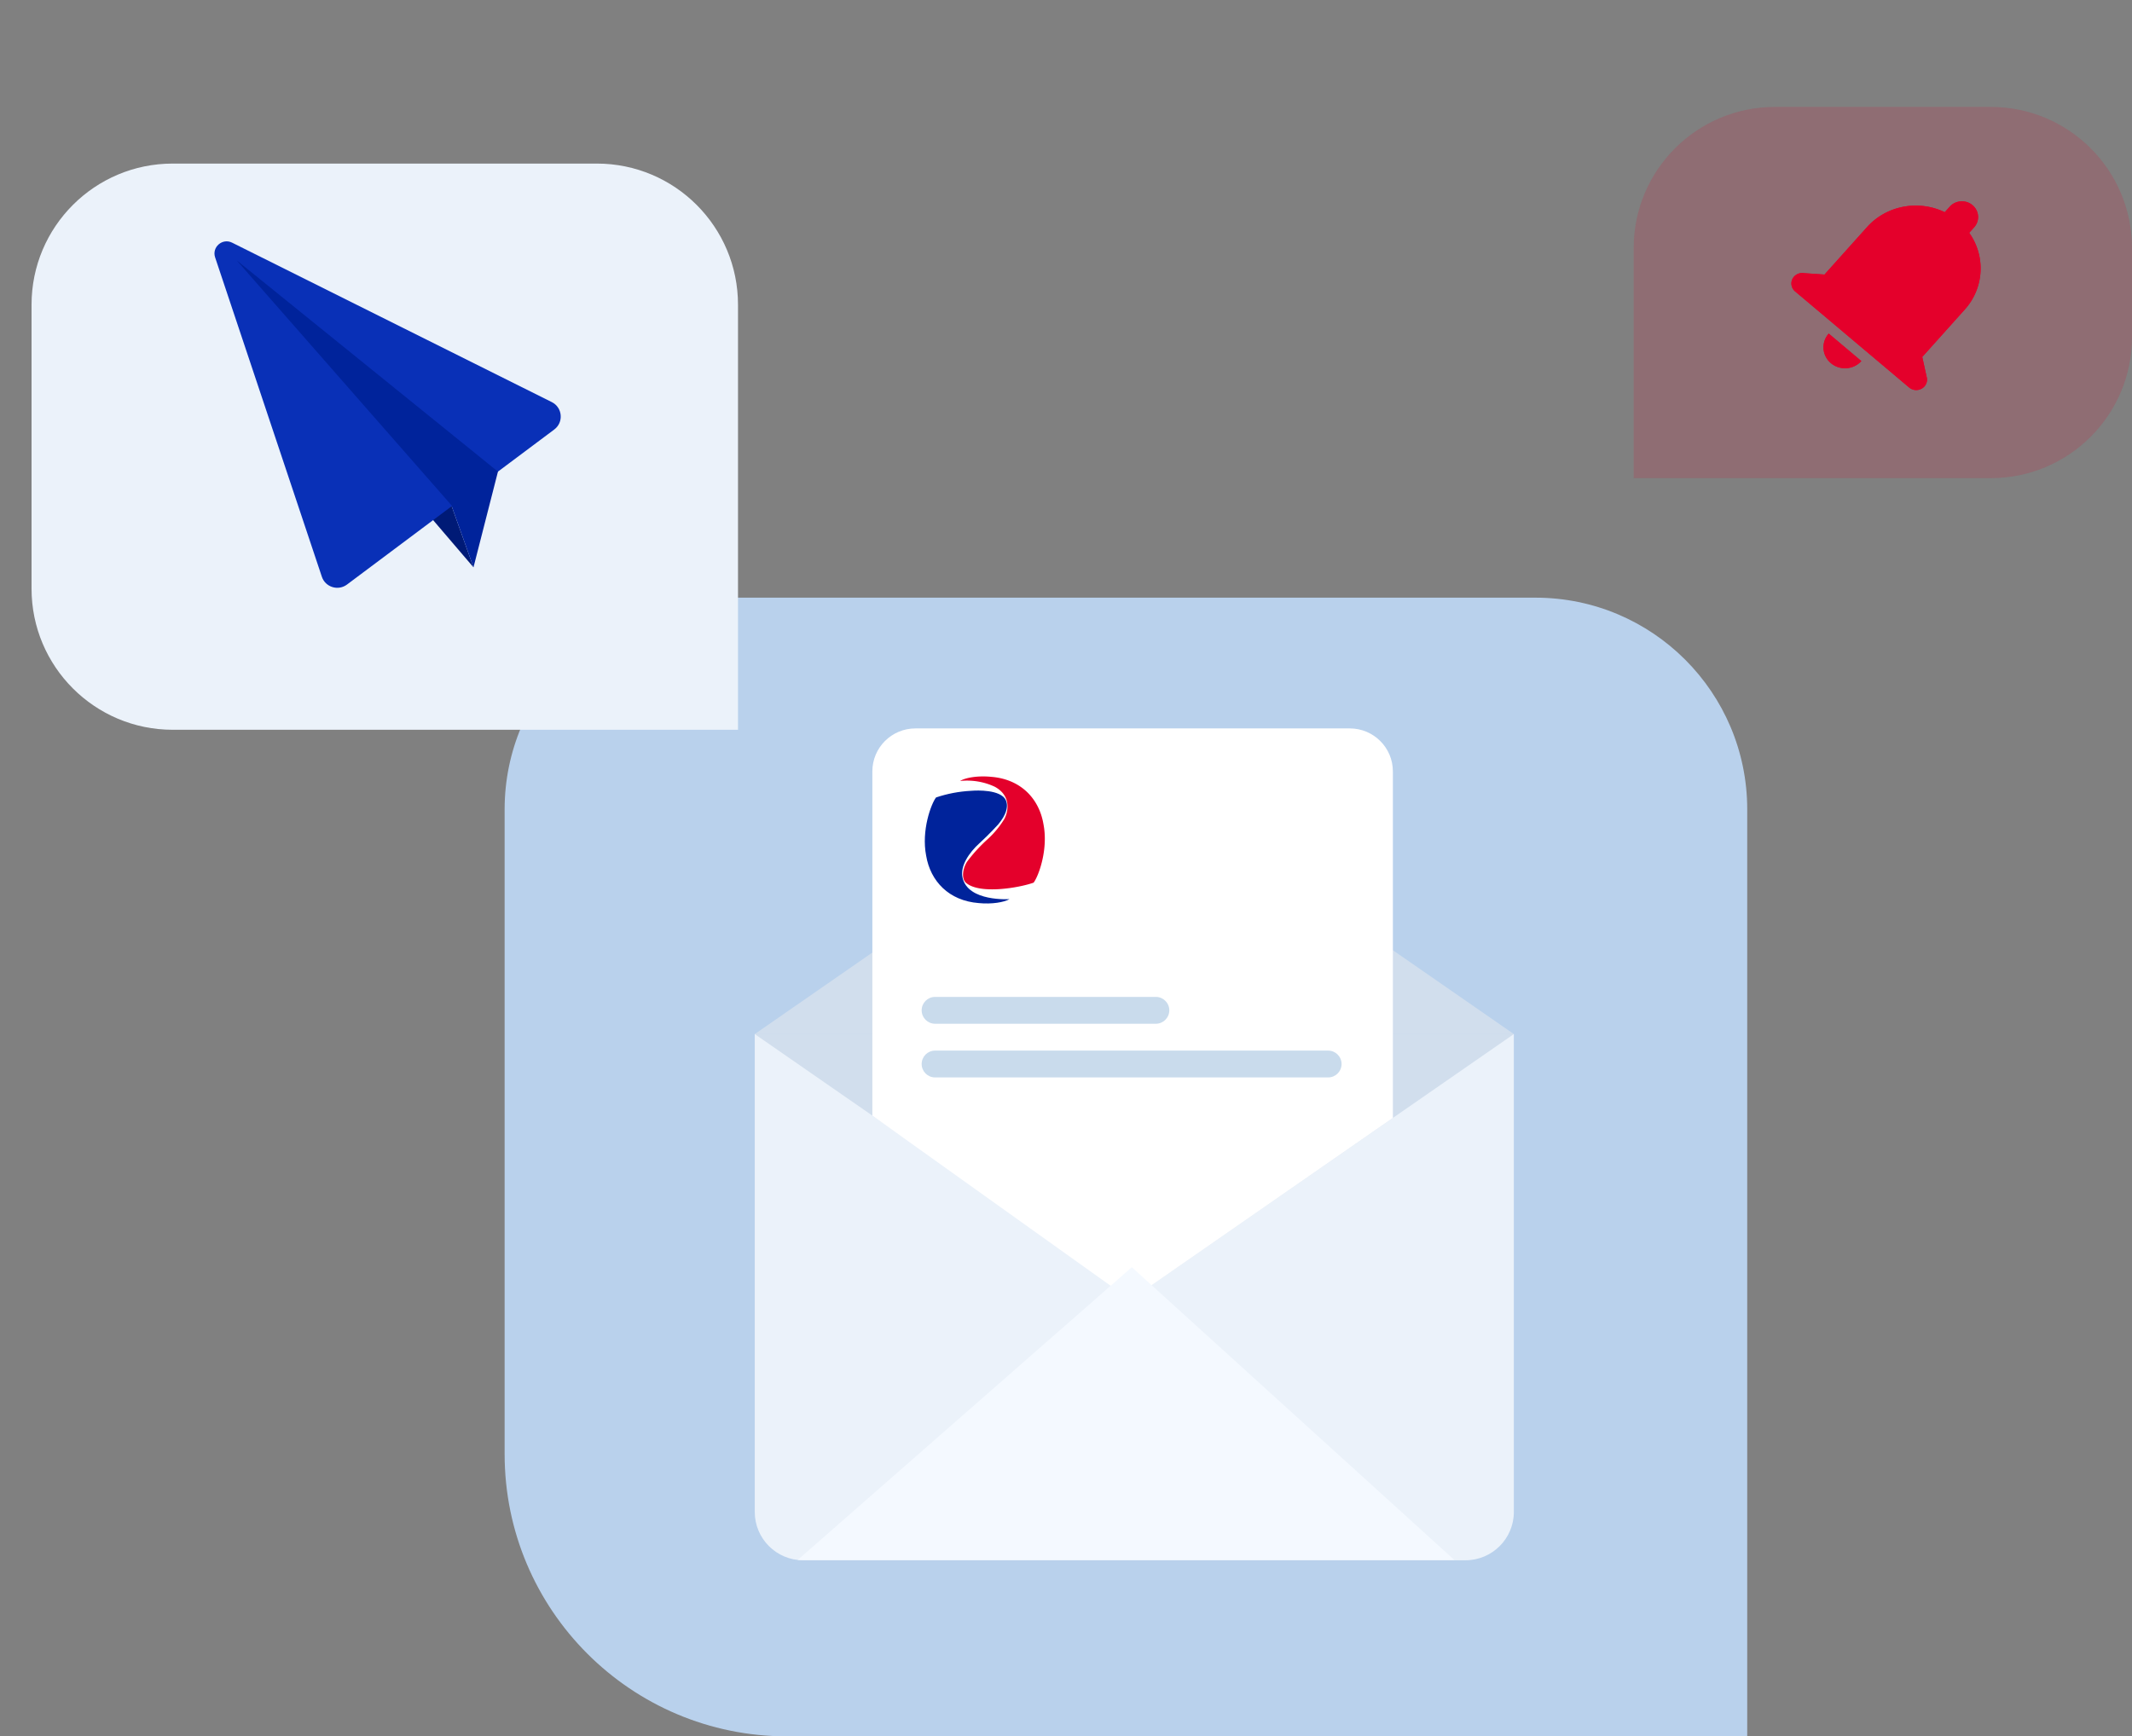 <svg xmlns="http://www.w3.org/2000/svg" xmlns:xlink="http://www.w3.org/1999/xlink" xmlns:v="https://vecta.io/nano" width="302" height="246" fill="none"><rect width="100%" height="100%" fill="#808080" stroke="none"/><g fill="#e4002b"><use xlink:href="#B" fill-opacity=".08"></use><use xlink:href="#C"></use><use xlink:href="#B" fill-opacity=".08"></use><use xlink:href="#C"></use></g><path d="M71.48 114.674c0-16.569 13.432-30 29.999-30h116.018c16.569 0 30 13.432 30 30V246H111.48c-22.092 0-40-17.909-40-40v-91.326z" fill="#b9d1ec"></path><path d="M106.912 146.503h107.526v67.704c0 3.781-3.073 6.847-6.863 6.847h-93.8c-3.79 0-6.863-3.066-6.863-6.847v-67.704z" fill="#ebf2fa"></path><g fill="#d1deed"><path d="M214.438 146.503l-51.586-35.767a3.82 3.82 0 0 0-4.353 0l-51.587 35.767h107.526z"></path><path d="M106.912 146.503l52.892 36.672a1.53 1.53 0 0 0 1.742 0l52.892-36.672H106.912z"></path></g><path d="M123.57 109.285c0-3.361 2.732-6.086 6.101-6.086h61.53c3.369 0 6.101 2.725 6.101 6.086v49.1l-37.17 25.786-36.562-26.112v-48.774z" fill="#fff"></path><path d="M206.002 221l-45.68-41.467L113.002 221h93z" fill="#f4f9ff"></path><path d="M188.129 148.843h-55.67c-1.053 0-1.906.851-1.906 1.902s.853 1.901 1.906 1.901h55.67c1.053 0 1.906-.851 1.906-1.901s-.853-1.902-1.906-1.902zm-24.403-7.607h-31.267c-1.053 0-1.906.852-1.906 1.902s.853 1.902 1.906 1.902h31.267c1.053 0 1.906-.852 1.906-1.902s-.853-1.902-1.906-1.902z" fill="#c9dbec"></path><path d="M146.412 125.049c.684-.884 2.1-4.666 1.398-8.269-.606-3.627-3.21-6.393-7.411-6.723-1.88-.188-3.601.114-4.354.559-.014.009-.056.038-.042.028 1.69-.178 3.4.108 4.918.824 2.149 1.172 2.041 3.202 1.359 4.537a13.22 13.22 0 0 1-2.402 2.906c-1.084.978-2.063 2.054-2.922 3.211-.694 1.166-.698 2.44-.127 2.942 1.918 1.685 7.508.724 9.583-.013" fill="#e4002b"></path><path d="M136.344 124.342c-.373-1.67.968-3.578 2.372-4.853s2.705-2.716 2.705-2.716c2.283-2.771.657-3.921.657-3.921-1.33-1.125-4.555-.812-4.555-.812-1.684.09-3.344.406-4.929.94-.686.882-2.108 4.656-1.403 8.251.607 3.62 3.221 6.381 7.438 6.713 1.887.187 3.614-.118 4.371-.559.002-.002-5.887.411-6.656-3.043z" fill="#00239b"></path><path d="M4.468 43.174c0-11.046 8.954-20 20-20h60.071c11.046 0 20 8.954 20 20v60.217H24.468c-11.046 0-20-8.954-20-20V43.174z" fill="#ebf2fa"></path><path d="M63.923 71.555l3.148 8.821-33.315-38.962 30.167 30.141z" fill="#001a76"></path><path d="M45.589 81.706c.496 1.486 2.306 2.05 3.563 1.11l29.357-21.964c1.368-1.024 1.178-3.125-.352-3.888L32.88 34.38c-1.375-.686-2.894.629-2.408 2.084l15.118 45.242z" fill="#0930b7"></path><path d="M63.923 71.555l3.148 8.821 3.464-13.559-37.019-29.943 30.407 34.681z" fill="#00239b"></path><defs><path id="B" d="M302 35.152c0-11.046-8.954-20-20-20h-30.586c-11.045 0-20 8.954-20 20v32.587H282c11.046 0 20-8.954 20-20V35.152z"></path><path id="C" d="M279.412 29.067c-.956-.806-2.405-.707-3.236.219l-.698.778c-3.654-1.768-8.211-1.011-11.018 2.119l-6.019 6.714-2.933-.2-.004-.003c-.513-.072-1.033.111-1.378.496-.553.616-.485 1.556.15 2.092l16.159 13.618a1.57 1.57 0 0 0 2.158-.146 1.45 1.45 0 0 0 .31-1.397l-.612-2.787 6.019-6.714a8.68 8.68 0 0 0 .631-10.872l.697-.778c.832-.927.73-2.332-.226-3.137zm-20.368 18.196c-1.105 1.233-.969 3.111.302 4.183s3.209.94 4.315-.292l-4.617-3.891z"></path></defs></svg>